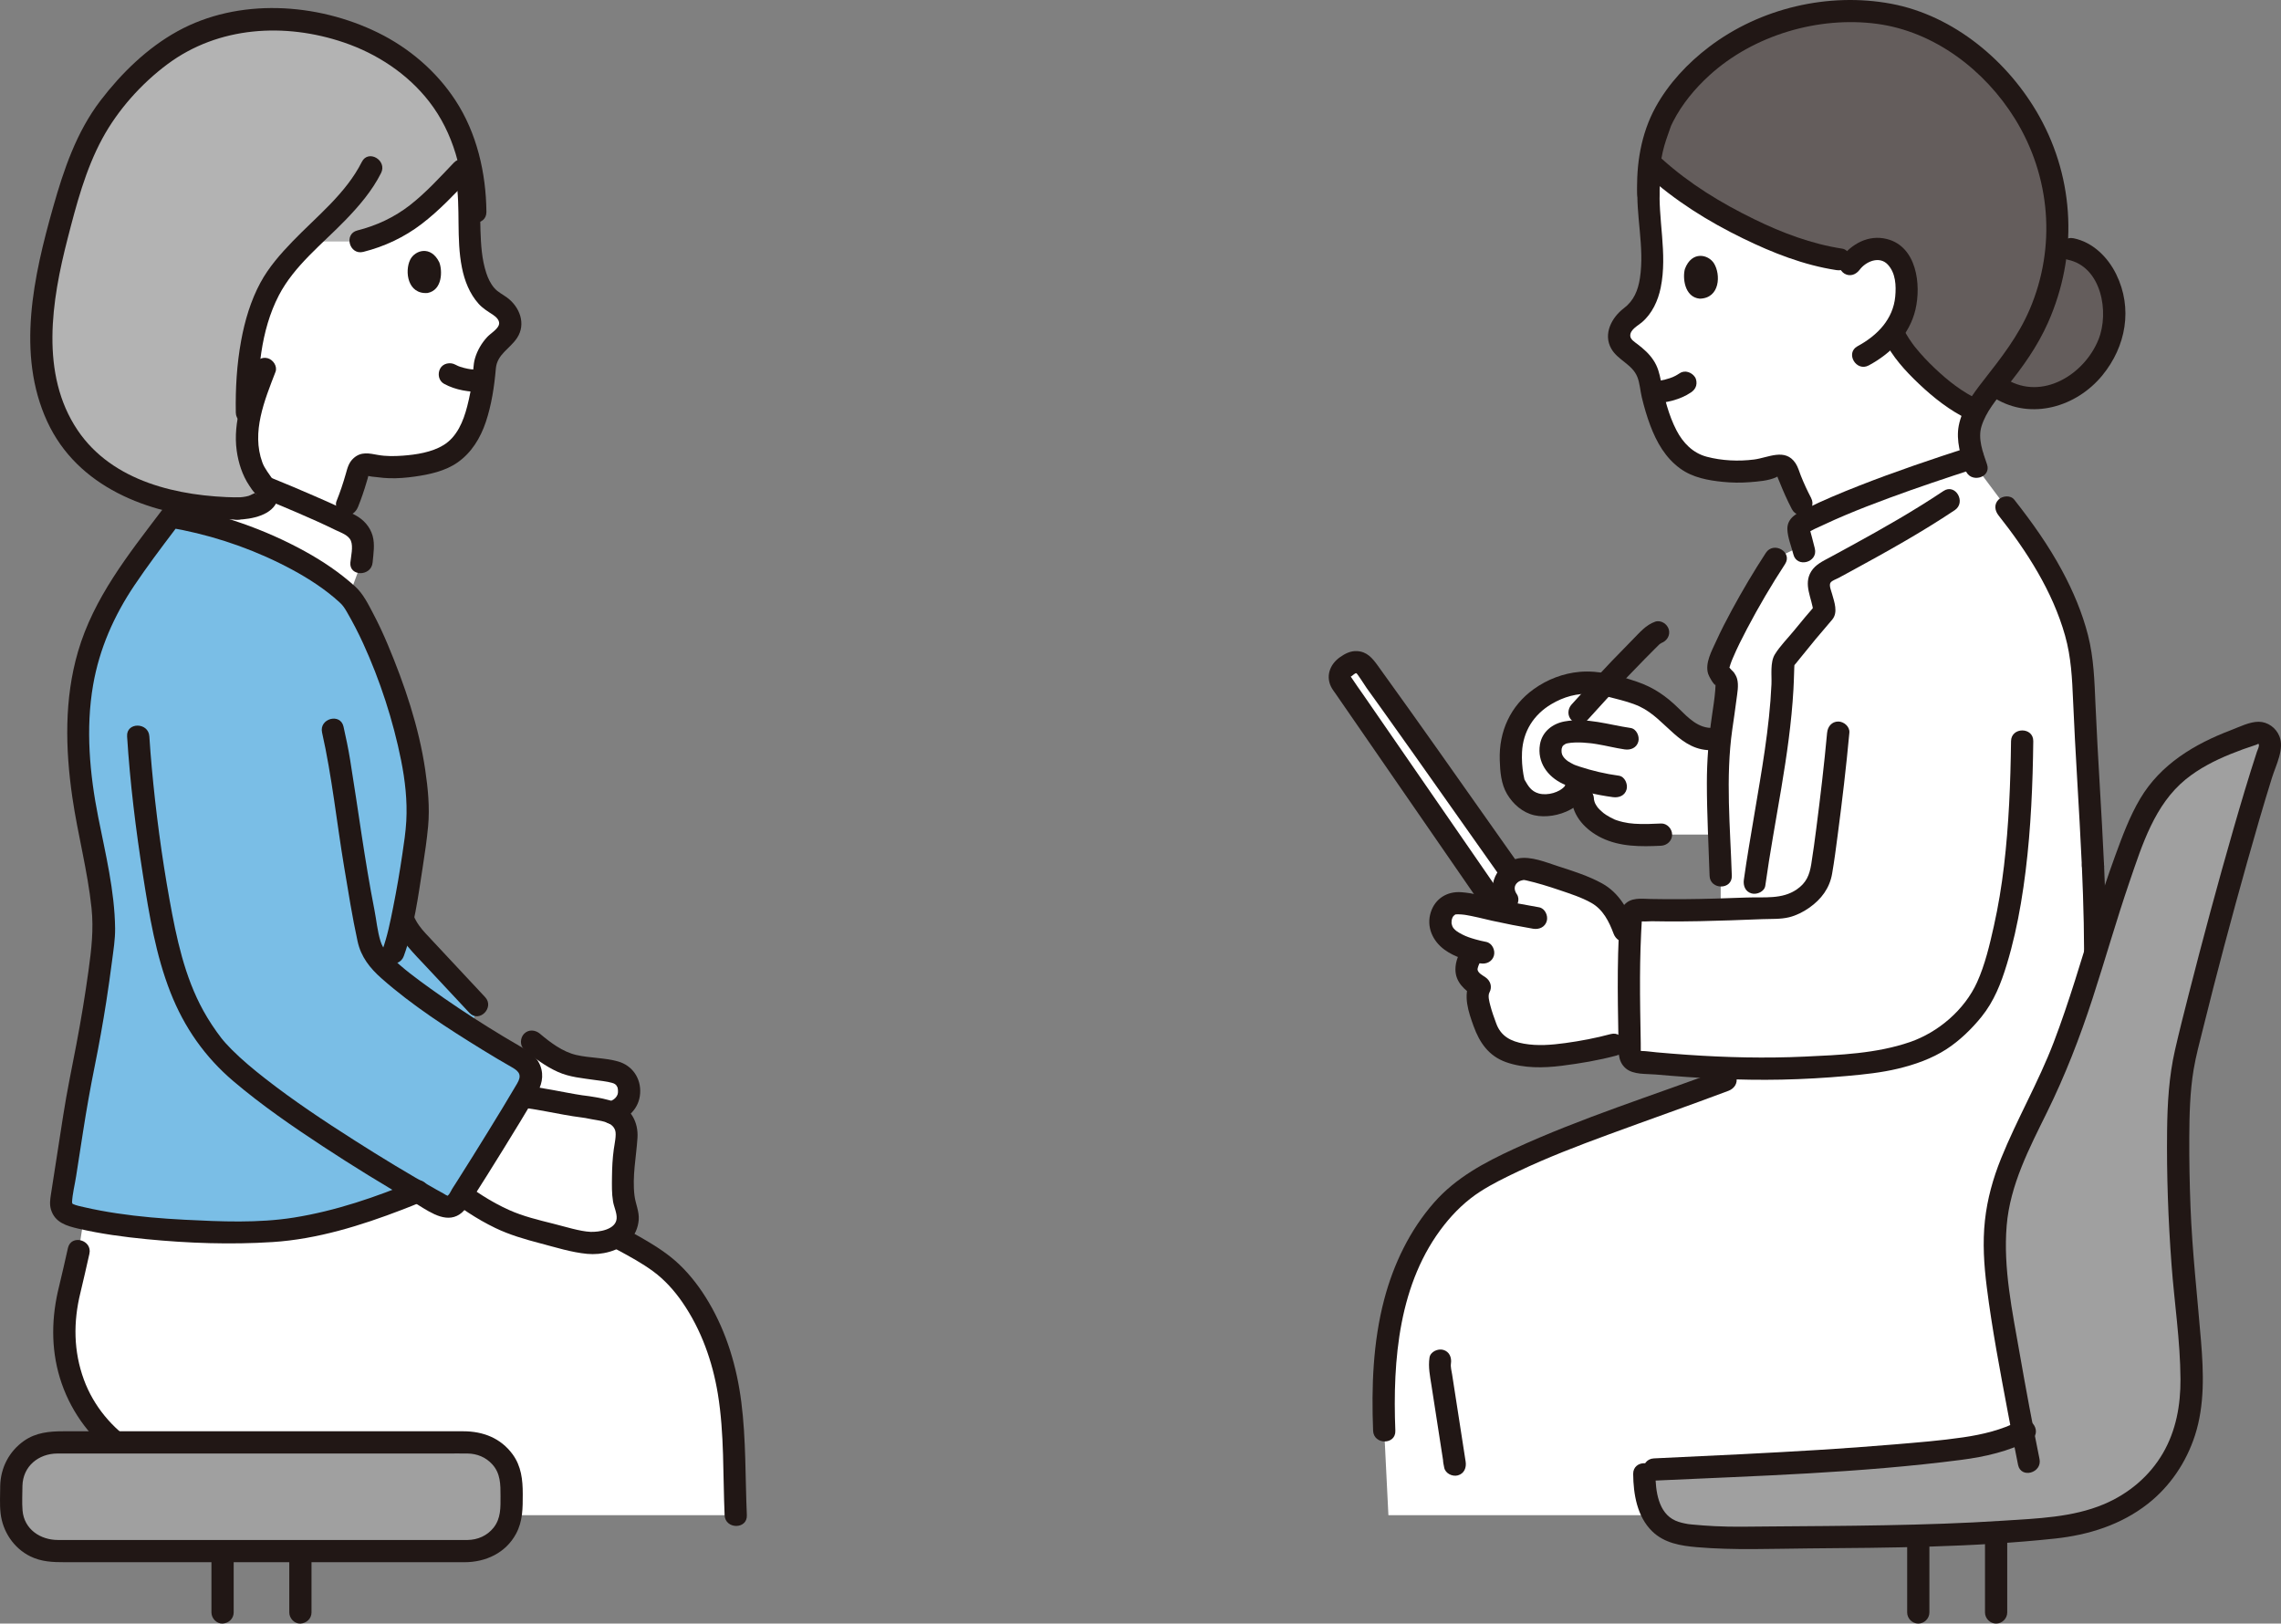 <?xml version="1.0" encoding="UTF-8"?><svg id="b" xmlns="http://www.w3.org/2000/svg" width="410.33" height="292.08" viewBox="0 0 410.33 292.08"><rect x="0" y="0" width="410.33" height="292.08" fill="#808080" stroke="none"/><defs><style>.d{fill:#fff;}.e{fill:none;}.f{fill:#a0a0a0;}.g{fill:#7abee6;}.h{fill:#211715;}.i{fill:#b3b3b3;}.j{fill:#645d5c;}</style></defs><g id="c"><path class="d" d="M110.067,200.173c-.3-.11-.63-.2-1-.28-6.18-1.41-1.24-.15-9.63-1.78-1.62-.26-3.65-.62-5.47-.85.41-.68.78-1.32,1.12-1.9.96-1.65.38-3.76-1.29-4.69-.46-.26-.93-.52-1.4-.79l3.31-2.51c2.45,2.09,5.56,4.11,7.99,4.45,2.3.31,3.87.53,6.17.89,1.24.2,2.85.7,3.22,2.77.45,2.44-.98,3.94-3.02,4.69Z"/><path class="d" d="M132.347,272.583h-40.43c.08-.45.12-.91.12-1.38v-3.89c0-4.32-3.51-7.83-7.83-7.83H20.767c-.73-.6-1.43-1.25-2.1-1.95-1.73-1.81-3.2-3.86-4.33-6.09-2.98-5.88-3.61-13.08-1.8-19.4l1.62-7.01.91-5.83c12.57,2.82,30.62,2.76,36.7,2,9.41-1.19,20.22-5.51,23.34-6.82,1.74,1,3.26,1.85,4.46,2.49.92.5,2.07.21,2.64-.66.24-.36.52-.79.82-1.28,1.27.96,2.56,1.88,3.95,2.66,1.09.62,2.23,1.14,3.34,1.7,3.61,1.71,10.61,3.27,14.89,4.21.67.15,2.61.16,3.29-.04.68-.21,1.53-.6,2.03-.85.1-.05.19-.09.28-.15,2.38,1.22,4.64,2.5,6.78,3.89,5.49,3.55,9.37,9.87,11.71,16.69,3.17,9.24,2.59,19.32,3.05,29.54Z"/><path class="d" d="M61.327,93.603c.65.31,1.26.62,1.82.92,1.4.74,2.22,2.24,2.11,3.82-.05.75-.11,1.59-.23,2.85l-2.24,6.02c-7.68-7.17-20.67-12.2-30.88-14.08l.51-2.64c3.63.7,7.18.96,10.29.99,1.84,0,3.41-.52,4.56-1.19.94-.55,1.07-1.85.33-2.65,4.49,1.79,9.83,4.05,13.73,5.96Z"/><path class="d" d="M45.047,63.403c.57-3.81,1.56-7.52,3.16-10.83.52-1.07,1.16-2.11,1.89-3.12,1.5-2.09,3.39-4.09,5.38-6.07h9.34c8.25-2.03,12.46-6.63,18.23-12.69l.9.93c.43,2.51.59,5.27.44,8.3.13,5.12.3,12.22,4.97,14.78.93.51,1.74,1.23,2.16,2.19,1.11,2.56-1.09,3.69-2.45,5.15-.91.97-1.45,2.1-1.8,3.32-.09,1.66-.43,4.58-1.07,7.37-.42,1.83-.98,3.62-1.69,4.94-1.5,2.82-3.42,4.22-5.4,4.94-3.88,1.4-9.19,1.88-12.62.94-.82-.23-1.68.21-2.01.99-.05.13-.78,3.17-2.01,6.14l-1.14,2.92c-3.9-1.91-9.24-4.17-13.73-5.96-.01-.01-.02-.03-.03-.04-2.4-2.51-3.28-6.53-3.15-9.28.04-.92.16-1.83.32-2.73-.17-.76-.32-1.37-.32-1.37-.07-3.53.09-7.22.63-10.82Z"/><path class="h" d="M79.035,211.176c10.752,4.398,21.867,8.221,32.127,13.723,2.157,1.157,4.357,2.36,6.333,3.811,2.069,1.52,3.839,3.499,5.288,5.608,3.365,4.901,5.393,10.6,6.352,16.443,1.18,7.196.899,14.563,1.217,21.825.112,2.564,4.113,2.578,4,0-.297-6.782-.136-13.603-.995-20.349-.802-6.303-2.611-12.434-5.847-17.935-1.456-2.476-3.219-4.828-5.298-6.814-1.957-1.869-4.235-3.315-6.565-4.668-4.765-2.767-9.806-5.022-14.879-7.157-6.848-2.882-13.792-5.531-20.669-8.344-1-.409-2.198.444-2.46,1.397-.315,1.146.393,2.05,1.397,2.46h0Z"/><path class="d" d="M112.435,206.646c.007-.042.013-.083.02-.124.3-1.797.33-3.317.082-3.867-.793-1.755-1.68-2.359-3.468-2.766-6.184-1.404-1.243-.148-9.629-1.782-2.413-.381-5.755-.984-7.954-1.079h-1.618c-3.436,4.895-6.78,9.858-10.032,14.88-.075.116-.155.228-.238.336.928.732,1.542,1.216,1.542,1.216,1.874,1.478,3.757,2.962,5.837,4.133,1.09.614,2.227,1.138,3.346,1.695,3.608,1.714,10.602,3.274,14.882,4.216.677.149,2.61.161,3.289-.047.683-.209,1.531-.599,2.036-.846.986-.481,1.833-1.054,2.252-2.544.517-1.838-.643-3.12-.681-5.705-.037-2.538-.03-5.437.334-7.718Z"/><path class="h" d="M94.291,188.786c1.845,1.557,3.823,3.038,6.035,4.034,2.164.975,4.436,1.138,6.759,1.479.997.147,2.037.232,3.009.504.064.018.544.194.361.111-.296-.134.451.279.21.111-.23-.16.355.366.208.184-.144-.177.224.442.174.316.113.284.143.681.114,1.057-.014.186-.073.382-.211.61-.127.208-.285.39-.529.574.033-.025-.332.201-.433.257-.09.05-.556.262-.452.222-1.007.39-1.704,1.343-1.397,2.46.264.961,1.448,1.789,2.46,1.397,2.421-.938,4.369-2.666,4.556-5.405.184-2.699-1.395-5.025-3.997-5.751-2.431-.679-5.043-.591-7.495-1.159s-4.661-2.241-6.543-3.829c-.825-.696-2.019-.809-2.828,0-.715.715-.829,2.128,0,2.828h0Z"/><path class="h" d="M91.485,199.029c4.474.235,8.817,1.467,13.249,2.016.411.051.827.151.287.029.45.101.911.168,1.362.265,1.422.304,3.745.348,4.285,2.022.257.796-.122,2.438-.257,3.419-.224,1.63-.303,3.27-.321,4.914-.017,1.486-.057,2.988.191,4.459.165.981.723,2.068.646,3.066-.154,2.005-3.216,2.451-4.721,2.388-1.848-.078-4.564-.938-6.668-1.464-2.666-.667-5.441-1.329-7.955-2.463-3.295-1.487-6.199-3.401-9.03-5.632-.847-.668-2.001-.827-2.828,0-.694.694-.853,2.156,0,2.828,2.982,2.35,5.952,4.383,9.378,6.037,2.562,1.237,5.319,2.032,8.064,2.752s5.642,1.64,8.469,1.904c2.596.242,5.608-.476,7.54-2.332,1.029-.989,1.618-2.382,1.724-3.797.114-1.512-.58-2.881-.76-4.351-.427-3.474.313-6.941.536-10.385.183-2.825-1.186-5.34-3.889-6.387-1.489-.577-3.193-.869-4.774-1.112-.099-.015-1.825-.244-.992-.122-.996-.146-1.987-.323-2.977-.508-3.479-.649-7.017-1.361-10.557-1.547-2.573-.135-2.565,3.865,0,4h0Z"/><path class="g" d="M24.499,101.248l.363-.541,5.888-7.772c10.603,1.733,24.677,7.072,32.573,14.785,3.181,5.255,4.828,9.314,6.445,13.776,1.801,4.973,4.239,12.427,4.982,18.923.365,2.36.398,4.511.358,6.817-.041,2.322-1.304,11.071-2.705,17.736l.091.326c.574,1.443,1.64,2.951,2.371,3.733,3.663,3.92,7.325,7.84,10.988,11.76l-1.086,4.428c3.036,1.945,6.144,3.826,9.034,5.448,1.666.935,2.245,3.044,1.284,4.695-3.431,5.896-10.423,17.111-12.877,20.845-.573.871-1.717,1.16-2.64.664-1.198-.643-2.713-1.489-4.453-2.492-3.113,1.302-13.931,5.635-23.342,6.821-6.478.811-26.481.823-39.035-2.569-1.177-.318-1.919-1.475-1.731-2.68l3.07-19.745c1.142-5.335,3.1-14.552,4.545-27.159.654-5.708-2.582-19.578-3.249-23.448-2.993-17.375-.744-29.07,6.116-39.874l3.01-4.478Z"/><path class="h" d="M22.863,132.461c.532,8.377,1.558,16.734,2.862,25.025,1.115,7.096,2.302,14.333,4.941,21.049,2.475,6.298,6.181,11.602,11.314,15.965,5.071,4.311,10.591,8.108,16.149,11.757,5.337,3.504,10.776,6.862,16.313,10.043,2.192,1.259,5.152,3.644,7.743,2.434,1.379-.644,2.079-2.012,2.867-3.242.848-1.323,1.686-2.652,2.521-3.982,2.005-3.195,3.989-6.402,5.947-9.625.877-1.444,1.75-2.891,2.609-4.346.964-1.633,1.726-3.221,1.266-5.171-.519-2.195-2.241-3.217-4.051-4.261-1.874-1.08-3.727-2.199-5.562-3.345-3.528-2.203-6.998-4.505-10.373-6.936-2.485-1.79-5.008-3.628-7.182-5.797-.179-.179-.356-.36-.527-.547-.056-.062-.473-.554-.313-.349.112.143-.359-.535-.457-.706-.21-.366-.364-.728-.489-1.13-.56-1.814-.723-3.763-1.089-5.621-1.762-8.949-2.905-17.983-4.368-26.978-.327-2.009-.744-4.001-1.191-5.986-.566-2.51-4.423-1.448-3.857,1.063,1.792,7.952,2.622,16.118,3.966,24.154.747,4.471,1.459,8.996,2.426,13.424.61,2.792,2.221,4.814,4.309,6.658,5.531,4.886,11.88,8.977,18.147,12.84,1.769,1.09,3.554,2.153,5.36,3.18,1.379.783,1.705,1.489.882,2.893-1.713,2.922-3.48,5.813-5.257,8.697s-3.584,5.787-5.409,8.659c-.337.53-.675,1.06-1.015,1.588-.21.327-.474.973-.762,1.196-.2.155.093.071-.15.005-.202-.055-.423-.229-.607-.33-.451-.246-.9-.496-1.349-.747-4.97-2.783-9.843-5.748-14.647-8.807-5.512-3.51-10.988-7.14-16.139-11.169-2.078-1.625-4.123-3.314-5.989-5.182-.367-.367-.726-.741-1.073-1.127-.17-.189-.338-.38-.501-.575-.086-.103-.472-.59-.239-.286-1.216-1.585-2.33-3.247-3.297-4.996-3.403-6.152-4.861-13.136-6.095-19.99-1.417-7.869-2.473-15.813-3.197-23.776-.17-1.873-.317-3.747-.436-5.624-.162-2.556-4.164-2.575-4,0h0Z"/><path class="h" d="M70.565,165.83c1.37,3.298,3.867,5.667,6.266,8.235,2.536,2.714,5.071,5.428,7.607,8.142,1.761,1.885,4.585-.948,2.828-2.828-2.395-2.563-4.789-5.126-7.184-7.69-1.162-1.244-2.324-2.488-3.486-3.732-.845-.904-1.646-1.921-2.173-3.19-.414-.997-1.326-1.709-2.46-1.397-.942.259-1.814,1.456-1.397,2.46h0Z"/><path class="h" d="M67.029,101.197c.145-1.568.436-3.255.004-4.799-.46-1.641-1.628-2.927-3.108-3.719-2.424-1.298-4.964-2.404-7.484-3.5-4.951-2.154-9.96-4.235-15.061-6.01-2.436-.848-3.483,3.015-1.063,3.857,4.441,1.545,8.811,3.33,13.131,5.185,2.341,1.006,4.672,2.042,6.96,3.165.933.458,2.284.875,2.714,1.909.445,1.071.01,2.801-.093,3.911-.238,2.562,3.764,2.546,4,0h0Z"/><path class="h" d="M51.289,266.346c-9.097-.821-18.925-1.63-26.836-6.644-4.24-2.687-7.628-6.774-9.36-11.5-1.875-5.115-1.92-10.393-.627-15.637.573-2.324,1.077-4.667,1.615-7,.578-2.505-3.278-3.575-3.857-1.063-.531,2.303-1.022,4.619-1.595,6.912-1.361,5.447-1.505,11.028.137,16.446,1.687,5.563,5.116,10.445,9.741,13.954,4.022,3.052,8.852,4.92,13.725,6.112,5.586,1.366,11.341,1.905,17.056,2.421,1.077.097,2-.989,2-2,0-1.163-.92-1.902-2-2h0Z"/><path class="h" d="M74.69,212.403c-6.985,2.933-14.333,5.443-21.829,6.638-6.404,1.02-13.159.722-19.605.392-4.089-.209-8.183-.547-12.233-1.156-1.962-.295-3.917-.65-5.85-1.097-.708-.164-1.461-.299-2.109-.603-.056-.026-.168-.604-.129-.096-.003-.038.017-.08.018-.117.069-1.579.501-3.22.743-4.78l1.246-8.012c.615-3.955,1.303-7.844,2.094-11.766.78-3.865,1.478-7.747,2.085-11.644.378-2.426.72-4.858,1.035-7.294.251-1.942.573-3.895.55-5.858-.077-6.714-1.735-13.445-3.037-20.002-1.538-7.75-2.281-15.953-.919-23.787,1.132-6.514,3.749-12.442,7.422-17.907,2.281-3.393,4.711-6.623,7.18-9.883l1.124-1.484-2.259.919c6.914,1.15,13.734,3.328,20.024,6.423,3.11,1.53,6.155,3.29,8.893,5.424.65.506,1.28,1.041,1.891,1.594.691.625.971,1.083,1.435,1.889,1.038,1.803,1.998,3.65,2.863,5.542,3.04,6.647,5.401,13.897,6.833,21.061.715,3.577,1.135,7.253.931,10.905-.114,2.029-.415,3.968-.707,5.942-.475,3.209-1.021,6.409-1.659,9.59-.518,2.583-1.036,5.219-1.941,7.7-.883,2.422,2.981,3.466,3.857,1.063,1.848-5.067,2.58-10.679,3.402-15.983.38-2.454.749-4.918.976-7.392.312-3.397-.031-6.809-.527-10.17-1.135-7.683-3.721-15.319-6.722-22.465-.803-1.913-1.674-3.794-2.645-5.628-.925-1.749-1.789-3.544-3.268-4.883-2.721-2.463-5.8-4.533-9.011-6.3-7.272-4.003-15.374-6.808-23.562-8.17-.984-.164-1.67.142-2.259.919-5.964,7.873-12.165,15.631-14.987,25.289-2.49,8.52-2.288,17.49-1.025,26.197.969,6.685,2.751,13.228,3.456,19.957.402,3.834-.018,7.428-.544,11.24-.612,4.435-1.339,8.854-2.179,13.252-.818,4.283-1.706,8.516-2.376,12.824l-2.205,14.182c-.143.917-.267,1.808.006,2.724.7,2.345,2.817,2.953,4.94,3.445,4.03.933,8.152,1.489,12.266,1.89,7.501.732,15.137,1,22.664.518,8.022-.514,15.87-2.963,23.336-5.83,1.133-.435,2.259-.886,3.378-1.355.995-.418,1.709-1.323,1.397-2.46-.258-.938-1.458-1.818-2.46-1.397h0Z"/><rect class="f" x="2.037" y="259.484" width="90.001" height="19.556" rx="7.833" ry="7.833"/><path class="h" d="M.037,267.317c0,1.628-.117,3.304.068,4.924.373,3.27,2.352,6.269,5.333,7.738,2.04,1.005,4.095,1.06,6.278,1.06h71.843c3.799,0,7.402-1.651,9.269-5.109,1.229-2.276,1.21-4.654,1.21-7.15,0-2.558-.256-5.01-1.823-7.151-2.152-2.941-5.346-4.145-8.878-4.145H11.39c-2.503,0-4.933.22-7.076,1.728-2.678,1.885-4.206,4.839-4.278,8.105-.056,2.575,3.944,2.574,4,0,.078-3.558,2.909-5.826,6.31-5.833,1.608-.003,3.216,0,4.823,0h65.141c1.261,0,2.523-.017,3.784,0,1.726.023,3.287.658,4.459,1.944,1.498,1.645,1.485,3.637,1.485,5.712,0,2.041.093,4.013-1.269,5.711-1.146,1.428-2.835,2.162-4.644,2.188-1.212.018-2.425,0-3.637,0H10.416c-3.163,0-6.079-1.933-6.361-5.312-.121-1.455-.019-2.952-.019-4.41,0-2.574-4-2.578-4,0Z"/><path class="h" d="M38.037,280.745v9.333c0,1.046.92,2.048,2,2s2-.879,2-2v-9.333c0-1.046-.92-2.048-2-2s-2,.879-2,2h0Z"/><path class="h" d="M52.038,280.745v9.333c0,1.046.92,2.048,2,2s2-.879,2-2v-9.333c0-1.046-.92-2.048-2-2s-2,.879-2,2h0Z"/><path class="i" d="M42.704,91.484c-9.054-.113-21.795-2.019-29.333-11.528-9.059-11.427-5.895-27.768-2.292-40.708,2.165-7.774,4.311-14.892,9.542-21.167C28.844,8.216,37.537,2.956,50.658,3.533s25.828,7.06,31.585,19.169c.895,1.882,1.646,4.129,2.201,6.528-6.533,6.785-10.724,11.961-19.626,14.156,0,0-5.312,0-9.339,0-2.953,2.939-5.686,5.912-7.271,9.19-3.518,7.278-4.111,16.477-3.686,24.457-.048.428-.084.857-.105,1.288-.158,3.244,1.095,8.252,4.599,10.472l-6.313,2.691Z"/><path class="h" d="M64.398,91.209c.591-1.46,1.1-2.949,1.541-4.461.121-.415.267-.842.354-1.267.179-.878-.221.33-.335,0,.079.227,1.697.335,1.943.368.708.095,1.417.161,2.132.182,1.527.044,3.047-.083,4.557-.294,2.649-.37,5.519-.99,7.742-2.557,2.499-1.76,4.098-4.394,5.058-7.255,1.035-3.085,1.531-6.401,1.81-9.635.221-2.563,2.549-3.557,3.828-5.516,1.637-2.508.46-5.552-1.784-7.22-.798-.594-1.666-.982-2.328-1.746-.665-.769-1.115-1.721-1.432-2.68-.817-2.474-.968-5.095-1.053-7.68-.116-3.492.016-6.884-.552-10.355-.175-1.067-1.498-1.661-2.46-1.397-1.133.311-1.572,1.39-1.397,2.46.869,5.308.013,10.707,1.079,16.012.472,2.35,1.372,4.662,2.986,6.468.737.824,1.646,1.376,2.562,1.969.618.4,1.396,1.131,1.072,1.917-.337.817-1.487,1.473-2.074,2.106-1.002,1.082-1.784,2.413-2.199,3.834-.347,1.187-.295,2.512-.457,3.738-.219,1.65-.528,3.298-.946,4.909-.691,2.665-1.816,5.474-4.276,6.975-2.107,1.285-4.922,1.718-7.346,1.891-1.459.104-2.98.131-4.425-.13-1.592-.288-3.025-.639-4.375.566-.885.789-1.11,1.746-1.414,2.822-.471,1.667-1.021,3.307-1.67,4.912-.405,1.002.441,2.198,1.397,2.46,1.143.314,2.053-.391,2.46-1.397h0Z"/><path class="e" d="M84.187,33.393c-.263-5.332-1.311-8.325-3.312-12.388-.906-1.84-6.226-10.118-17.868-14.233-5.556-1.964-11.729-3.02-18.109-2.254-6.38.766-16.736,3.048-25.963,16.501-3.586,5.229-6.453,12.763-6.692,20.231-.433,13.513,6.176,23.258,10.725,28.259,2.952,3.245,8.363,7.638,8.766,12.067.089.976-.363,4.038-.777,5.703"/><path class="h" d="M79.026,47.197c.575,1.477.591,4.985-2.107,5.51-3.602.28-4.162-3.915-3.123-5.998.851-1.705,3.709-2.624,5.23.487Z"/><path class="h" d="M86.809,66.518c-.852.01-1.702-.027-2.547-.141l.532.071c-.909-.129-1.799-.347-2.647-.703l.478.202c-.243-.105-.481-.221-.714-.347-.919-.498-2.221-.258-2.736.718-.493.933-.265,2.204.718,2.736,2.116,1.147,4.536,1.492,6.917,1.463,1.046-.012,2.049-.911,2-2-.048-1.073-.879-2.013-2-2h0Z"/><path class="e" d="M49.747,49.189c-.851-.948-1.781-1.68-3.137-2.025-1.517-.386-2.996-.197-4.129.624-1.687,1.221-2.468,3.784-2.371,5.897.269,5.831,3.402,9.671,8.909,11.94"/><path class="h" d="M42.704,89.484c-10.542-.153-22.462-2.774-28.738-12.082-6.827-10.124-4.661-23.379-1.805-34.47,1.575-6.118,3.219-12.423,6.248-18.007,2.8-5.161,7.031-9.899,11.748-13.401,9.153-6.795,21.087-7.486,31.691-3.887,5.955,2.021,11.45,5.625,15.333,10.613,4.393,5.644,6.256,12.809,6.32,19.882.023,2.573,4.023,2.579,4,0-.063-7.002-1.722-14.214-5.598-20.115-3.423-5.211-8.296-9.379-13.882-12.125C56.991.47,42.879-.422,31.92,5.629c-5.436,3.001-10.074,7.536-13.827,12.44-4.333,5.663-6.625,12.437-8.543,19.222-3.477,12.298-6.665,26.377-1.053,38.548,5.442,11.8,18.148,16.615,30.348,17.485,1.285.092,2.571.14,3.859.159,2.575.037,2.576-3.963,0-4h0Z"/><path class="h" d="M45.702,65.842c-1.858,4.823-3.851,9.992-3.118,15.251.305,2.19,1.011,4.398,2.248,6.248.313.468.658,1.035,1.08,1.409.086.076.335.231.185.213-.314-.039.532-.346.014-.316-.385.023-1.005.455-1.394.563-.668.186-1.322.258-2.014.274-2.57.06-2.579,4.06,0,4,2.506-.059,6.44-.778,7.237-3.618.741-2.641-1.912-4.393-2.743-6.663-1.999-5.467.39-11.179,2.361-16.297.388-1.008-.429-2.194-1.397-2.46-1.129-.31-2.07.385-2.46,1.397h0Z"/><path class="h" d="M65.094,29.119c-2.879,5.722-8.128,9.809-12.495,14.339-2.155,2.235-4.261,4.638-5.745,7.383-1.743,3.226-2.815,6.844-3.474,10.438-.783,4.267-1.036,8.609-.96,12.942.045,2.571,4.045,2.579,4,0-.123-7.045.435-14.703,3.735-21.072,2.787-5.379,7.863-9.281,12.001-13.567,2.45-2.537,4.798-5.276,6.392-8.445,1.154-2.294-2.296-4.321-3.454-2.019h0Z"/><path class="h" d="M81.633,29.277c-2.512,2.639-5.019,5.388-7.884,7.625-2.796,2.184-6.011,3.687-9.462,4.555-2.495.628-1.438,4.486,1.063,3.857,3.823-.962,7.391-2.64,10.521-5.038,3.151-2.414,5.861-5.303,8.59-8.171,1.774-1.865-1.049-4.698-2.828-2.828h0Z"/><path class="d" d="M319.018,101.031c.126-.196.249-.385.369-.568l4.88-2.34c-.23-.92-.33-1.25-.68-2.56-.09-.31-.08-.66.07-.95.16-.3.47-.47.77-.63,8.22-4.3,21.69-8.82,30.52-11.68.21.64.4,1.27.57,1.76l5.41,7.24c7.93,10,13.5,20.42,13.86,31.04.38,11.17,1.21,22.24,1.72,33.44.23,5.2.39,10.42.4,15.69-2.47,8-4.98,15.98-8.46,23.57-3.4,7.41-7.76,14.55-9.11,22.6-1.1,6.49-.14,13.15.92,19.66.57,3.48,1.17,6.97,1.8,10.45.49,2.71,1.17,6.37,1.82,9.78-3.3,1.68-7.4,2.73-12.66,3.28-7.69.9-16.39,1.56-25.53,2.11-9.701.59-19.892,1.05-29.882,1.52-.079,2.128.191,4.586.924,6.68.18.514.421,1.003.709,1.46-15.892,0-31.785,0-47.677,0l-.753-15.2c-.39-9.74.14-19.9,3.91-29.01,2.78-6.72,7.31-12.97,13.65-16.52,11.44-6.42,25.75-10.74,43.84-17.55v-2.17c-5.16-.2-10.37-.61-16.05-1.16-.48-.04-1.16-.62-1.17-1.37-.01-.55-.02-1.09-.03-1.63-.12-7.06-.27-13.5.08-20.48.05-.86.1-1.74.16-2.62.06-.95.73-1.22,1.43-1.2,5.14.16,9.84.1,14.71-.04v-6.08c-.07-2.36-.18-4.87-.27-7.41-.22-5.83-.37-11.8.05-16.46.02-.19.04-.39.07-.61.37-3.31,1.5-9.52,1.16-10.48-.31-.87-1.31-1.24-1.4-2.21-.05-.47.14-1.25.3-1.67,1.995-5.168,6.628-13.114,9.571-17.682Z"/><path class="d" d="M354.167,78.383c.01.7.38,2.39.8,3.91l-.02.01c-8.55,2.77-21.45,7.1-29.72,11.28l-1.15-2.99c-1.53-2.87-2.56-5.86-2.63-5.98-.41-.77-1.32-1.12-2.13-.81-3.36,1.29-8.76,1.33-12.81.29-2.07-.52-4.14-1.75-5.94-4.45-.84-1.26-1.58-3-2.19-4.81-.91-2.75-1.54-5.65-1.8-7.33-.47-1.19-1.13-2.28-2.14-3.16-1.52-1.34-3.85-2.27-2.98-4.95.33-1.02,1.08-1.82,1.97-2.43,4.45-3.03,3.92-10.21,3.55-15.39-.36-2.41-.5-4.66-.45-6.78-.08-1.86-.04-3.44.12-4.9.02-.22.05-.44.08-.65l.82.76c4.84,4.39,8.39,6.59,12.86,9.02,10.05,5.45,17.03,7.42,22.86,7.92.66-.78,1.43-1.4,2.51-1.79,1.49-.54,3-.49,4.23.22,1.82,1.07,2.86,3.58,2.97,5.72.18,3.51-.73,6.41-2.63,8.78l.33.27c2.06,4.42,8.91,11.01,14.4,13.57l.4.22c-.8,1.49-1.32,3-1.31,4.45Z"/><path class="d" d="M308.197,132.953l1.19.12c-.03.22-.05.42-.07.61-.42,4.66-.27,10.63-.05,16.46h-10.47c-2.73.14-5.52.25-8.14-.53-2.52-.76-5.86-2.99-5.92-5.95,0,0-.72-.55-1.56-1.17-.69.99-2.06,2.02-4.78,2.33-4.54.52-6.12-4.13-6.12-4.13-1.96-9.58,2.12-14.21,7.71-16.74,2.97-1.35,6.23-1.43,9.33-.65,2.98.74,6.03,1.43,8.5,3.13,3.09,2.12,5.76,6.89,10.38,6.52Z"/><path class="j" d="M372.482,44.79c6.472,1.165,8.935,9.933,7.657,15.042-1.956,7.822-11.516,15.599-20.211,10.125"/><path class="h" d="M371.95,46.719c6.101,1.242,7.53,9.459,5.539,14.38-2.556,6.315-10.127,11.009-16.551,7.132-2.209-1.334-4.222,2.124-2.019,3.454,6.524,3.938,14.617,1.511,19.262-4.146,4.281-5.214,5.519-12.083,2.496-18.222-1.517-3.082-4.215-5.752-7.664-6.454-2.513-.512-3.588,3.343-1.063,3.857h0Z"/><path class="j" d="M357.07,11.778c-9.229-8.672-18.08-9.665-23.763-9.791-6.509-.144-12.628,1.529-18.037,4.056-11.334,5.296-15.882,14.166-16.615,16.111-.954,2.533-1.61,4.657-1.935,7.083,5.265,4.905,8.967,7.223,13.689,9.784,10.056,5.453,17.038,7.432,22.864,7.919.655-.778,1.428-1.396,2.507-1.786,1.492-.539,3.001-.493,4.224.222,1.821,1.065,2.861,3.573,2.971,5.712.176,3.433-.689,6.282-2.492,8.623.125.277.196.43.196.43,2.061,4.42,8.91,11.006,14.397,13.571l.442.15c1.668-3.093,4.517-6.115,6.301-8.506,4.094-5.49,9.798-15.967,8.031-29.549-.977-7.506-4.609-14.82-8.74-19.739-1.349-1.607-2.699-3.03-4.041-4.291Z"/><path class="h" d="M349.614,88.33c-5.373,3.589-10.953,6.761-16.617,9.859-1.273.697-2.548,1.391-3.825,2.081-1.242.671-2.571,1.274-3.349,2.518-1.477,2.361.141,4.819.38,7.243l.586-1.414c-1.396,1.589-2.747,3.216-4.085,4.855-1.12,1.373-2.5,2.743-3.427,4.255-.879,1.432-.536,3.783-.608,5.377-.355,7.885-1.791,15.717-3.092,23.488-.651,3.888-1.333,7.773-1.874,11.678-.148,1.069.259,2.148,1.397,2.46.935.257,2.311-.32,2.46-1.397,1.628-11.753,4.393-23.413,5.061-35.285.056-.987.089-1.974.118-2.961.009-.307.016-.614.03-.921.007-.146.017-.293.023-.439.015-.356.211-.426-.011-.026.207-.375-.109-.096-.067.067l-.079.111c.142-.176.284-.352.426-.528.23-.284.459-.569.689-.854.951-1.177,1.903-2.354,2.867-3.52.983-1.19,2.02-2.338,2.999-3.532,1.066-1.3.353-3.171-.055-4.63-.162-.579-.608-1.593-.234-2.042.3-.36.961-.563,1.374-.785.788-.425,1.575-.852,2.362-1.28,6.321-3.44,12.578-6.923,18.568-10.924,2.13-1.423.13-4.889-2.019-3.454h0Z"/><path class="h" d="M257.154,244.232c-.257,1.713.096,3.345.359,5.04.257,1.659.514,3.318.772,4.977.505,3.256,1.01,6.513,1.514,9.769l3.857-1.063c-.054-.277-.107-.553-.161-.83-.206-1.061-1.477-1.667-2.46-1.397-1.109.305-1.603,1.396-1.397,2.46.054.277.107.553.161.83.206,1.061,1.477,1.667,2.46,1.397,1.14-.313,1.563-1.389,1.397-2.46-.467-3.011-.933-6.021-1.4-9.032-.229-1.475-.457-2.949-.686-4.424-.114-.737-.229-1.475-.343-2.212-.094-.608-.309-1.372-.216-1.992.16-1.067-.267-2.15-1.397-2.46-.944-.259-2.299.322-2.46,1.397h0Z"/><path class="h" d="M309.878,192.373c-12.504,4.7-25.349,8.699-37.496,14.295-5.333,2.457-10.453,5.177-14.388,9.647-4.37,4.964-7.31,11.08-8.988,17.45-2.024,7.683-2.305,15.722-1.998,23.622.1,2.566,4.1,2.578,4,0-.496-12.74.59-26.658,8.813-37.049,1.816-2.295,3.963-4.369,6.426-5.959,2.17-1.402,4.536-2.546,6.866-3.654,5.231-2.489,10.649-4.563,16.081-6.565,7.24-2.669,14.525-5.214,21.748-7.929,1.011-.38,1.702-1.351,1.397-2.46-.267-.97-1.444-1.779-2.46-1.397h0Z"/><path class="h" d="M317.661,99.456c-2.183,3.344-4.223,6.788-6.125,10.299-.997,1.839-1.958,3.701-2.823,5.607-.772,1.7-2.036,3.926-1.436,5.854.153.493,1.037,2.065,1.386,2.048-.158.008-.003-.684-.058-.009-.024.295-.022.594-.046.89-.126,1.596-.384,3.182-.614,4.765-.579,3.999-.896,7.945-.895,11.99.002,5.553.309,11.101.487,16.65.083,2.568,4.083,2.579,4,0-.28-8.718-1.145-17.634.083-26.311.255-1.799.53-3.595.755-5.398.146-1.165.432-2.54.118-3.703-.102-.378-.296-.75-.513-1.074-.222-.331-.76-.7-.902-1.062.052.132.119-.199.202-.469.125-.404.294-.798.459-1.187.751-1.777,1.626-3.506,2.524-5.213,2.097-3.988,4.388-7.885,6.851-11.658,1.411-2.162-2.051-4.169-3.454-2.019h0Z"/><path class="h" d="M326.471,98.675c-.168-.67-.336-1.339-.514-2.006-.067-.252-.136-.504-.205-.756-.044-.161-.088-.322-.131-.483-.13-.504-.142-.527-.035-.069l-.718.718c.974-.731,2.209-1.206,3.307-1.723,1.229-.578,2.47-1.129,3.721-1.658,2.604-1.102,5.247-2.117,7.899-3.096,5.183-1.913,10.423-3.666,15.679-5.367,2.439-.789,1.396-4.653-1.063-3.857-6.736,2.18-13.455,4.437-20.046,7.028-3.198,1.258-6.379,2.583-9.465,4.099-1.595.783-3.442,1.655-3.367,3.739.053,1.469.724,3.071,1.08,4.494.625,2.496,4.484,1.438,3.857-1.063h0Z"/><path class="h" d="M374.506,155.786c.304,6.819.479,13.644.373,20.471-.04,2.575,3.96,2.576,4,0,.106-6.826-.069-13.651-.373-20.471-.114-2.564-4.115-2.578-4,0h0Z"/><path class="h" d="M359.511,92.712c5.102,6.462,9.732,13.655,11.981,21.647,1.088,3.867,1.265,7.685,1.434,11.675.197,4.668.459,9.333.729,13.998.303,5.25.612,10.501.851,15.754.116,2.563,4.117,2.578,4,0-.44-9.676-1.126-19.338-1.548-29.014-.184-4.222-.296-8.371-1.344-12.491-1.029-4.045-2.684-7.939-4.657-11.609-2.441-4.54-5.428-8.748-8.617-12.788-.67-.848-2.128-.701-2.828,0-.838.838-.672,1.978,0,2.828h0Z"/><path class="f" d="M391.936,213.695c.232,8.546.838,17.082,1.814,25.575.351,3.057.598,8.083.46,11.158-.54,12.11-8.395,22.641-24.345,24.335-17.772,1.9-39.932,1.696-57.64,1.9-3.335,0-8.072-.372-9.184-.576-1.721-.316-3.326-.866-4.568-2.171-.752-.791-1.377-1.739-1.745-2.793-.743-2.123-1.01-4.62-.921-6.769,19.266-.885,39.042-1.804,54.716-3.606,5.578-.593,9.871-1.721,13.301-3.541-.645-3.312-1.299-6.829-1.767-9.451-.635-3.485-1.235-6.97-1.801-10.455-1.061-6.508-2.018-13.163-.922-19.662,1.349-8.042,5.707-15.188,9.109-22.592,6.473-14.115,9.57-29.544,15.287-43.983,1.244-3.143,2.636-6.277,4.733-8.92,4.212-5.338,10.674-8.07,17.21-10.2,1.636-.533,3.143,1.137,2.574,2.852-5.75,17.306-14.866,52.903-15.524,56.833-.783,4.679-.898,9.443-.896,14.188,0,2.627.037,5.253.109,7.879Z"/><path class="h" d="M366.888,262.471c-1.286-6.331-2.467-12.686-3.58-19.049-1.315-7.518-2.96-15.253-2.328-22.921.604-7.335,4.072-13.937,7.265-20.425,3.252-6.606,5.901-13.427,8.178-20.426s4.298-14.137,6.694-21.127c2.255-6.576,4.496-13.779,10.08-18.326,2.386-1.943,5.221-3.394,8.061-4.545,1.498-.607,3.024-1.159,4.563-1.653.412-.132.437-.309.511-.092.128.376-.21.952-.329,1.314-1.511,4.623-2.893,9.288-4.239,13.96-2.841,9.861-5.505,19.775-8.042,29.718-.848,3.325-1.694,6.652-2.46,9.997-1.086,4.739-1.365,9.614-1.422,14.464-.094,8.047.2,16.106.796,24.13.51,6.868,1.574,13.705,1.612,20.601.026,4.661-.784,9.238-3.146,13.313-2.409,4.157-6.187,7.318-10.599,9.185-5.68,2.404-12.062,2.578-18.131,2.978-7.11.468-14.235.688-21.359.821-7.033.131-14.067.165-21.101.221-3.145.025-6.288.106-9.43-.057-1.359-.071-2.718-.161-4.072-.296-.238-.024-.477-.045-.714-.077.358.049.037.006-.058-.01-.748-.13-1.528-.297-2.227-.604-3.14-1.38-3.588-5.396-3.619-8.405-.027-2.572-4.027-2.579-4,0,.038,3.64.701,7.663,3.415,10.314,2.186,2.136,5.158,2.614,8.073,2.862,6.662.567,13.38.271,20.058.218,14.773-.116,29.624-.197,44.329-1.77,6.038-.646,11.876-2.466,16.702-6.249,4.017-3.149,6.928-7.488,8.492-12.336,1.761-5.458,1.542-11.318,1.08-16.961-.658-8.038-1.575-16.017-1.889-24.085-.163-4.186-.241-8.376-.22-12.565.02-4.062.115-8.172.783-12.186.409-2.458,1.077-4.885,1.674-7.301,2.475-10.008,5.135-19.973,7.924-29.898,1.439-5.121,2.916-10.232,4.499-15.311.7-2.244,2.282-5.17,1.314-7.488-.619-1.483-2.074-2.552-3.708-2.562s-3.483.935-4.995,1.51c-6.572,2.501-12.643,6.128-16.32,12.318-1.913,3.22-3.229,6.805-4.512,10.31-1.349,3.684-2.56,7.417-3.73,11.161-2.339,7.484-4.517,15.029-7.316,22.359-2.74,7.175-6.61,13.815-9.48,20.927-1.446,3.583-2.471,7.27-2.893,11.117-.438,3.997-.173,8.034.33,12.011.956,7.561,2.394,15.074,3.8,22.562.59,3.142,1.193,6.283,1.83,9.416.512,2.521,4.369,1.454,3.857-1.063h0Z"/><path class="h" d="M343.081,276.498c0,4.527,0,9.054,0,13.581,0,1.081.919,2,2,2s2-.915,2-2c0-4.527,0-9.054,0-13.581,0-1.081-.919-2-2-2s-2,.915-2,2h0Z"/><path class="h" d="M357.082,276.498v13.581c0,1.081.919,2,2,2s2-.915,2-2v-13.581c0-1.081-.919-2-2-2s-2,.915-2,2h0Z"/><path class="h" d="M297.525,266.363c18.413-.859,36.99-1.361,55.287-3.736,4.313-.56,8.548-1.529,12.428-3.551,2.284-1.19.264-4.643-2.019-3.454-3.12,1.626-6.597,2.446-10.06,2.953-4.086.599-8.232.922-12.346,1.271-9.116.775-18.253,1.29-27.389,1.754-5.3.269-10.6.514-15.901.762-2.563.12-2.578,4.12,0,4h0Z"/><path class="h" d="M308.201,130.949c-2.654.142-4.478-1.792-6.235-3.521-2.216-2.181-4.491-3.765-7.469-4.781-3.243-1.106-6.869-2.088-10.32-1.784-2.968.261-5.828,1.362-8.251,3.095-4.209,3.009-6.299,7.612-6.136,12.769.066,2.08.232,4.286,1.31,6.112s2.811,3.351,4.919,3.828c3.925.889,10.12-1.521,9.855-6.342-.141-2.56-4.142-2.576-4,0,.003.05.003.101,0,.151-.025.521.109-.329.012-.019-.064.205-.102.416-.174.619.211-.594-.408.593-.166.285-.942,1.195-3.183,1.82-4.736,1.381-1.384-.392-1.902-1.341-2.549-2.464-.272-.472.027.297-.026-.042-.048-.301-.135-.615-.187-.919-.227-1.319-.314-2.668-.25-4.006.179-3.723,2.088-6.739,5.266-8.631,2.238-1.333,4.644-2.003,7.261-1.847,1.421.085,2.794.47,4.167.822,1.508.387,3.047.783,4.463,1.444,4.797,2.239,7.252,8.171,13.245,7.849,2.56-.137,2.577-4.138,0-4h0Z"/><path class="h" d="M293.325,130.962c-3.941-.577-7.859-1.91-11.881-1.177-2.191.4-4.039,1.867-4.42,4.136-.532,3.171,1.342,5.797,4.162,7.105,2.764,1.281,5.959,1.97,8.964,2.378,1.069.145,2.147-.257,2.46-1.397.256-.932-.32-2.314-1.397-2.46-2.407-.327-4.826-.895-7.132-1.657-.213-.07-.425-.143-.635-.222-.11-.041-.221-.081-.328-.128.234.102-.08-.045-.103-.057-.293-.156-.585-.303-.865-.483-.105-.068-.207-.139-.309-.211.318.227-.116-.109-.148-.139-.083-.077-.165-.157-.243-.24-.002-.002-.345-.418-.163-.176.179.238-.113-.188-.117-.194-.052-.087-.094-.193-.151-.276.19.274.064.196.021.049-.029-.099-.064-.196-.09-.296-.006-.025-.089-.519-.049-.194.037.301.002-.227.003-.291.002-.138.01-.275.026-.412-.012.099-.09.377.015.023.03-.099.257-.672.09-.355-.212.401.14-.23.16-.222.176.066-.357.352-.116.163.012-.009.211-.227.224-.217.071.056-.461.273-.11.09.063-.033.121-.078.183-.113.079-.046.164-.083.243-.128.241-.138-.136.025-.166.067.147-.212.94-.258,1.178-.308.135-.028.343.002-.143.017.088-.003.178-.021.267-.027.23-.015.46-.033.69-.04.436-.013.872-.003,1.307.02.452.024.904.065,1.354.115.126.014.252.034.379.045.319.028-.499-.075-.002,0,.25.038.5.074.75.115,1.683.273,3.339.706,5.025.953,1.067.156,2.149-.265,2.46-1.397.259-.941-.321-2.303-1.397-2.46h0Z"/><path class="h" d="M285.541,129.565c2.25-2.512,4.538-4.991,6.866-7.431,1.148-1.204,2.305-2.398,3.472-3.583.583-.593,1.169-1.183,1.757-1.771.265-.265.542-.521.801-.792.029-.031.248-.227.092-.105.033-.026.508-.264.278-.184,1.02-.355,1.697-1.369,1.397-2.46-.272-.99-1.436-1.754-2.46-1.397-1.664.58-2.804,1.971-4.011,3.19-1.268,1.28-2.525,2.571-3.771,3.873-2.46,2.57-4.875,5.182-7.249,7.832-.72.804-.793,2.035,0,2.828.733.733,2.105.808,2.828,0h0Z"/><path class="h" d="M282.736,143.661c.142,3.22,2.58,5.708,5.353,7.06,3.35,1.633,7.071,1.601,10.71,1.426,1.079-.052,2-.882,2-2,0-1.043-.916-2.052-2-2-1.589.077-3.183.149-4.772.04-.722-.049-1.369-.138-2.072-.303-.365-.085-.728-.185-1.084-.305-.109-.037-.216-.08-.325-.117-.351-.12.11.059-.103-.039-.517-.237-1.019-.503-1.497-.812-.107-.069-.677-.488-.46-.312-.225-.182-.441-.375-.646-.579-.09-.09-.178-.181-.264-.275-.082-.09-.283-.324-.109-.102-.171-.219-.31-.459-.45-.698-.019-.032-.182-.366-.096-.171.098.223-.074-.223-.087-.269-.034-.116-.058-.233-.088-.35-.132-.53.014.359-.01-.194-.048-1.079-.885-2-2-2-1.047,0-2.048.916-2,2h0Z"/><path class="d" d="M272.429,157.853c-8.513-11.994-16.205-23.11-26.881-37.896-.629-.872-1.837-1.095-2.734-.503l-.912.601c-.94.619-1.187,1.89-.547,2.816l27.87,40.373"/><path class="h" d="M274.156,156.843c-6.865-9.674-13.652-19.404-20.541-29.061-1.913-2.682-3.833-5.36-5.761-8.032-.978-1.357-1.936-2.519-3.738-2.617-1.153-.063-2.13.44-3.043,1.075-1.902,1.323-2.704,3.599-1.434,5.689.168.277.371.537.555.803,6.748,9.776,13.497,19.552,20.245,29.328,2.353,3.408,4.705,6.816,7.058,10.225,1.453,2.105,4.921.107,3.454-2.019-5.421-7.853-10.842-15.707-16.263-23.56l-9.476-13.727c-.684-.99-1.399-1.966-2.054-2.976-.045-.07-.119-.149-.153-.222-.02-.042-.044-.022.088-.088.249-.125.604-.554.888-.556.158,0,1.581,2.274,1.844,2.639,1.007,1.4,2.012,2.801,3.015,4.204,7.341,10.266,14.559,20.62,21.863,30.912.624.88,1.746,1.297,2.736.718.87-.509,1.346-1.851.718-2.736h0Z"/><path class="d" d="M293.089,171.456c.035-1.306.085-2.624.153-3.962l-1.041-.057c-.682-1.873-1.988-4.416-3.117-5.435-1.196-1.079-2.244-1.597-3.977-2.316-2.822-1.169-9.68-3.461-11.133-3.372-.866.053-1.716.415-2.361.994-.585.525-1.216,1.537-1.155,2.356.066.898.201,1.586.679,2.21,0,0,.766,1.2,1.648,2.582-1.13-.236-2.208-.462-3.115-.605-1.745-.276-7.12-1.976-8.726-1.146-1.878.97-2.248,3.353-1.366,5.013,1.043,1.965,5.035,3.239,6.524,3.522-.29.054-.47.088-.47.088-.82.155-1.781,1.455-1.811,3.055-.027,1.423.909,2.139,2.389,3.152-1.106,1.783.463,5.545,1.209,7.636.618,1.733,2.255,3.488,4.442,4.108,2.555.725,5.407.891,8.069.572,1.915-.23,6.14-.743,10.346-1.894l2.869-.724c-.096-5.428-.195-10.508-.054-15.779Z"/><path class="h" d="M294.129,166.906c-1.208-3.228-2.833-6.281-5.95-7.994-2.464-1.353-5.278-2.233-7.942-3.095-2.163-.7-4.801-1.814-7.119-1.397-3.827.688-5.983,5.17-3.709,8.464.613.888,1.754,1.292,2.736.718.879-.514,1.334-1.843.718-2.736-.5-.725-.576-1.538.163-2.142.314-.257.656-.339,1.04-.411.111-.021.242.017.354.025-.547-.041-.035.002.095.032,2.041.464,4.036,1.083,6.017,1.756,1.937.658,3.965,1.3,5.753,2.311,2.09,1.183,3.168,3.346,3.986,5.532.378,1.011,1.352,1.701,2.46,1.397.971-.267,1.778-1.443,1.397-2.46h0Z"/><path class="h" d="M276.856,163.22c-2.521-.427-5.065-.916-7.559-1.48-2.125-.48-4.24-1.072-6.422-1.234-2.533-.188-4.709,1.132-5.495,3.623-.827,2.622.349,5.171,2.476,6.722,1.837,1.339,4.219,2.026,6.429,2.453,1.059.205,2.158-.298,2.46-1.397.269-.98-.331-2.254-1.397-2.46-.667-.129-1.328-.284-1.981-.472-.94-.269-1.585-.493-2.283-.847-.391-.198-.776-.415-1.131-.673.233.17-.126-.11-.191-.17-.086-.081-.411-.451-.329-.337.092.128-.179-.32-.22-.417.107.256-.041-.211-.06-.288-.083-.337-.031.072-.031-.276,0-.135-.003-.273.01-.408-.02.218-.009.047.021-.072.02-.08.181-.534.07-.287.109-.242.182-.333.201-.358.062-.079.143-.158.219-.224-.036.031-.154.135.021-.014.081-.068.217-.094.287-.169l-.272.115.115-.035c.004-.015.269-.058.253-.054-.012.003-.41.035-.175.032.159-.002.318-.013.477-.011.175.002.349.012.524.025.128.009.681.072.588.059-.131-.018.337.056.436.073.241.042.481.087.721.134.448.089.894.187,1.339.288.81.185,1.615.391,2.426.57,2.447.541,4.937,1.028,7.409,1.446,1.064.18,2.154-.281,2.46-1.397.264-.96-.326-2.279-1.397-2.46h0Z"/><path class="h" d="M265.099,169.401c-2.08.623-3.275,2.903-3.28,4.984-.005,2.307,1.629,3.671,3.38,4.879l-.718-2.736c-1.359,2.527-.304,5.557.6,8.06,1.082,2.993,2.732,5.397,5.866,6.501,3.155,1.112,6.707,1.055,9.977.642,3.33-.421,6.637-.973,9.882-1.844,2.484-.666,1.43-4.526-1.063-3.857-2.68.719-5.409,1.239-8.158,1.615-2.471.337-4.977.551-7.451.109-2.34-.418-4.133-1.316-4.98-3.645-.388-1.065-.783-2.13-1.063-3.23-.168-.66-.481-1.726-.155-2.333.541-1.006.199-2.103-.718-2.736-.471-.325-1.297-.735-1.416-1.346-.056-.289.337-1.198.36-1.205,2.46-.737,1.412-4.599-1.063-3.857h0Z"/><path class="h" d="M328.68,131.803c-.524,5.726-1.2,11.441-1.935,17.143-.28,2.174-.566,4.349-.917,6.514-.319,1.964-.884,3.365-2.62,4.553-2.653,1.815-5.806,1.33-9.005,1.451-3.801.144-7.603.268-11.406.297-1.957.015-3.915.005-5.871-.035-1.711-.035-3.583-.341-4.805,1.131-1.166,1.404-.854,3.946-.93,5.663-.09,2.046-.14,4.093-.161,6.141-.041,4.084.036,8.167.108,12.25.033,1.893-.262,3.976,1.347,5.313,1.37,1.138,3.665.929,5.357,1.079,7.529.668,15.082,1.078,22.643.92,3.946-.083,7.888-.311,11.819-.662,3.06-.273,6.115-.59,9.108-1.306,3.033-.726,6.1-1.799,8.731-3.503,2.353-1.524,4.548-3.65,6.308-5.83,2.266-2.807,3.522-6.032,4.561-9.456,1.09-3.59,1.902-7.263,2.529-10.961,1.31-7.726,1.872-15.561,2.106-23.387.058-1.927.094-3.854.118-5.782.032-2.575-3.968-2.576-4,0-.093,7.496-.387,15.001-1.268,22.45-.43,3.632-1.023,7.249-1.823,10.819-.757,3.377-1.584,6.936-3.017,10.1-2.249,4.966-6.983,9.011-12.09,10.764-6.02,2.067-12.584,2.32-18.885,2.611-7.081.328-14.168.164-21.236-.331-1.793-.125-3.584-.27-5.374-.428-.917-.081-1.855-.237-2.775-.255-1.018-.019-.153-.146-.139.315-.017-.577.005-1.164-.005-1.743-.069-3.937-.149-7.875-.13-11.812.008-1.721.035-3.441.089-5.161.03-.956.067-1.912.114-2.868.024-.485.049-.97.078-1.455.019-.327.039-.653.06-.98.085-.518-.087-.424-.514.282.198.234,1.903.078,2.309.085.911.018,1.822.029,2.733.034,1.929.011,3.858-.005,5.787-.042,3.78-.071,7.558-.219,11.335-.367,1.585-.062,3.277.04,4.829-.341,1.296-.318,2.566-.961,3.651-1.73,2.136-1.514,3.625-3.486,4.081-6.088.407-2.319.701-4.66,1.009-6.994.806-6.118,1.536-12.253,2.099-18.399.099-1.077-.99-2-2-2-1.164,0-1.901.92-2,2h0Z"/><path class="h" d="M325.802,89.583c-.682-1.303-1.301-2.635-1.845-4.002-.295-.743-.512-1.58-.957-2.248-1.865-2.803-4.915-.989-7.471-.665-2.786.353-5.774.218-8.493-.499-2.505-.66-4.277-2.491-5.45-4.749-1.422-2.737-2.196-5.886-2.801-8.895-.274-1.365-.56-2.539-1.348-3.729-.779-1.176-1.768-2.036-2.874-2.886-.502-.386-1.279-.839-1.294-1.515-.026-1.105,1.37-1.801,2.069-2.392,1.86-1.57,2.93-3.907,3.409-6.255,1.261-6.186-.553-12.371-.15-18.582.167-2.57-3.834-2.56-4,0-.365,5.622,1.272,11.267.411,16.869-.338,2.195-1.092,4.053-2.885,5.412-2.187,1.658-3.778,4.632-2.265,7.287,1.181,2.073,3.77,2.791,4.685,5.077.447,1.117.524,2.511.809,3.69.407,1.685.889,3.357,1.497,4.981,1.143,3.054,2.742,5.886,5.435,7.828,2.237,1.613,4.969,2.108,7.658,2.378,1.598.16,3.213.183,4.814.055,1.503-.121,3.402-.244,4.792-.9.537-.253.131-.216.057-.483.122.435.328.866.494,1.284.671,1.687,1.406,3.348,2.248,4.957,1.194,2.282,4.648.262,3.454-2.019h0Z"/><path class="h" d="M298.536,34.971c-.128-2.966.041-5.846.847-8.713.341-1.213.801-2.379,1.201-3.572.18-.536-.164.323.028-.07.122-.25.237-.504.364-.753,1.614-3.153,3.918-5.928,6.526-8.307,7.967-7.267,19.659-10.663,30.128-9.271,10.346,1.375,19.413,8.326,24.832,17.07,6.426,10.37,7.461,23.083,2.655,34.316-2.052,4.795-5.098,8.666-8.278,12.734-1.889,2.416-3.893,5.099-4.481,8.183-.509,2.665.362,5.495,1.228,8.005.835,2.419,4.7,1.379,3.857-1.063-.758-2.195-1.673-4.608-.99-6.839.797-2.602,2.713-4.863,4.401-6.941,2.982-3.669,5.658-7.408,7.583-11.753,5.315-11.998,4.844-25.563-1.579-37.059-5.523-9.884-15.368-18.162-26.667-20.265-11.287-2.101-23.552.79-32.708,7.736-3.871,2.937-7.316,6.602-9.667,10.882-2.609,4.751-3.512,10.322-3.281,15.681.11,2.564,4.111,2.578,4,0h0Z"/><path class="h" d="M303.099,48.381c-.434,1.546-.105,5.084,2.667,5.349,3.66-.072,3.811-4.358,2.558-6.355-1.026-1.635-3.999-2.281-5.225,1.006Z"/><path class="h" d="M297.351,72.646c2.382-.204,4.835-.693,6.849-2.055.434-.294.777-.678.919-1.195.132-.479.072-1.116-.202-1.541-.556-.862-1.809-1.344-2.736-.718-.472.319-.972.586-1.495.81l.478-.202c-1.065.445-2.19.705-3.331.862l.532-.071c-.337.045-.675.081-1.014.11-.539.046-1.02.192-1.414.586-.347.347-.608.916-.586,1.414.045,1.007.884,2.096,2,2h0Z"/><path class="h" d="M338.953,61.152c1.426,3.003,3.837,5.619,6.226,7.886,2.631,2.496,5.595,4.843,8.888,6.403.976.462,2.158.271,2.736-.718.509-.87.263-2.272-.718-2.736-3.131-1.483-5.622-3.447-8.079-5.777-1.235-1.171-2.407-2.413-3.473-3.74-.062-.077-.124-.155-.185-.233.093.122.097.128.015.019-.115-.151-.229-.304-.34-.458-.214-.295-.421-.594-.619-.899-.369-.568-.707-1.154-.997-1.765-.463-.976-1.861-1.229-2.736-.718-.998.584-1.182,1.757-.718,2.736h0Z"/><path class="h" d="M334.544,48.515c1.135-1.505,3.56-2.514,5.045-.926,1.433,1.533,1.529,3.791,1.346,5.762-.375,4.029-3.164,6.981-6.775,8.928-2.267,1.222-.249,4.677,2.019,3.454,3.977-2.144,7.311-5.496,8.384-10s.25-11.386-5.137-12.735c-3.347-.838-6.376.902-8.335,3.499-.651.863-.138,2.236.718,2.736,1.025.599,2.084.148,2.736-.718h0Z"/><path class="h" d="M296.134,31.415c5.246,4.735,11.099,8.397,17.44,11.486,5.317,2.591,10.908,4.794,16.782,5.691,1.066.163,2.15-.269,2.46-1.397.26-.946-.323-2.296-1.397-2.46-5.536-.845-10.812-2.841-15.826-5.287-6.029-2.941-11.639-6.356-16.63-10.861-1.907-1.721-4.744,1.099-2.828,2.828h0Z"/></g></svg>